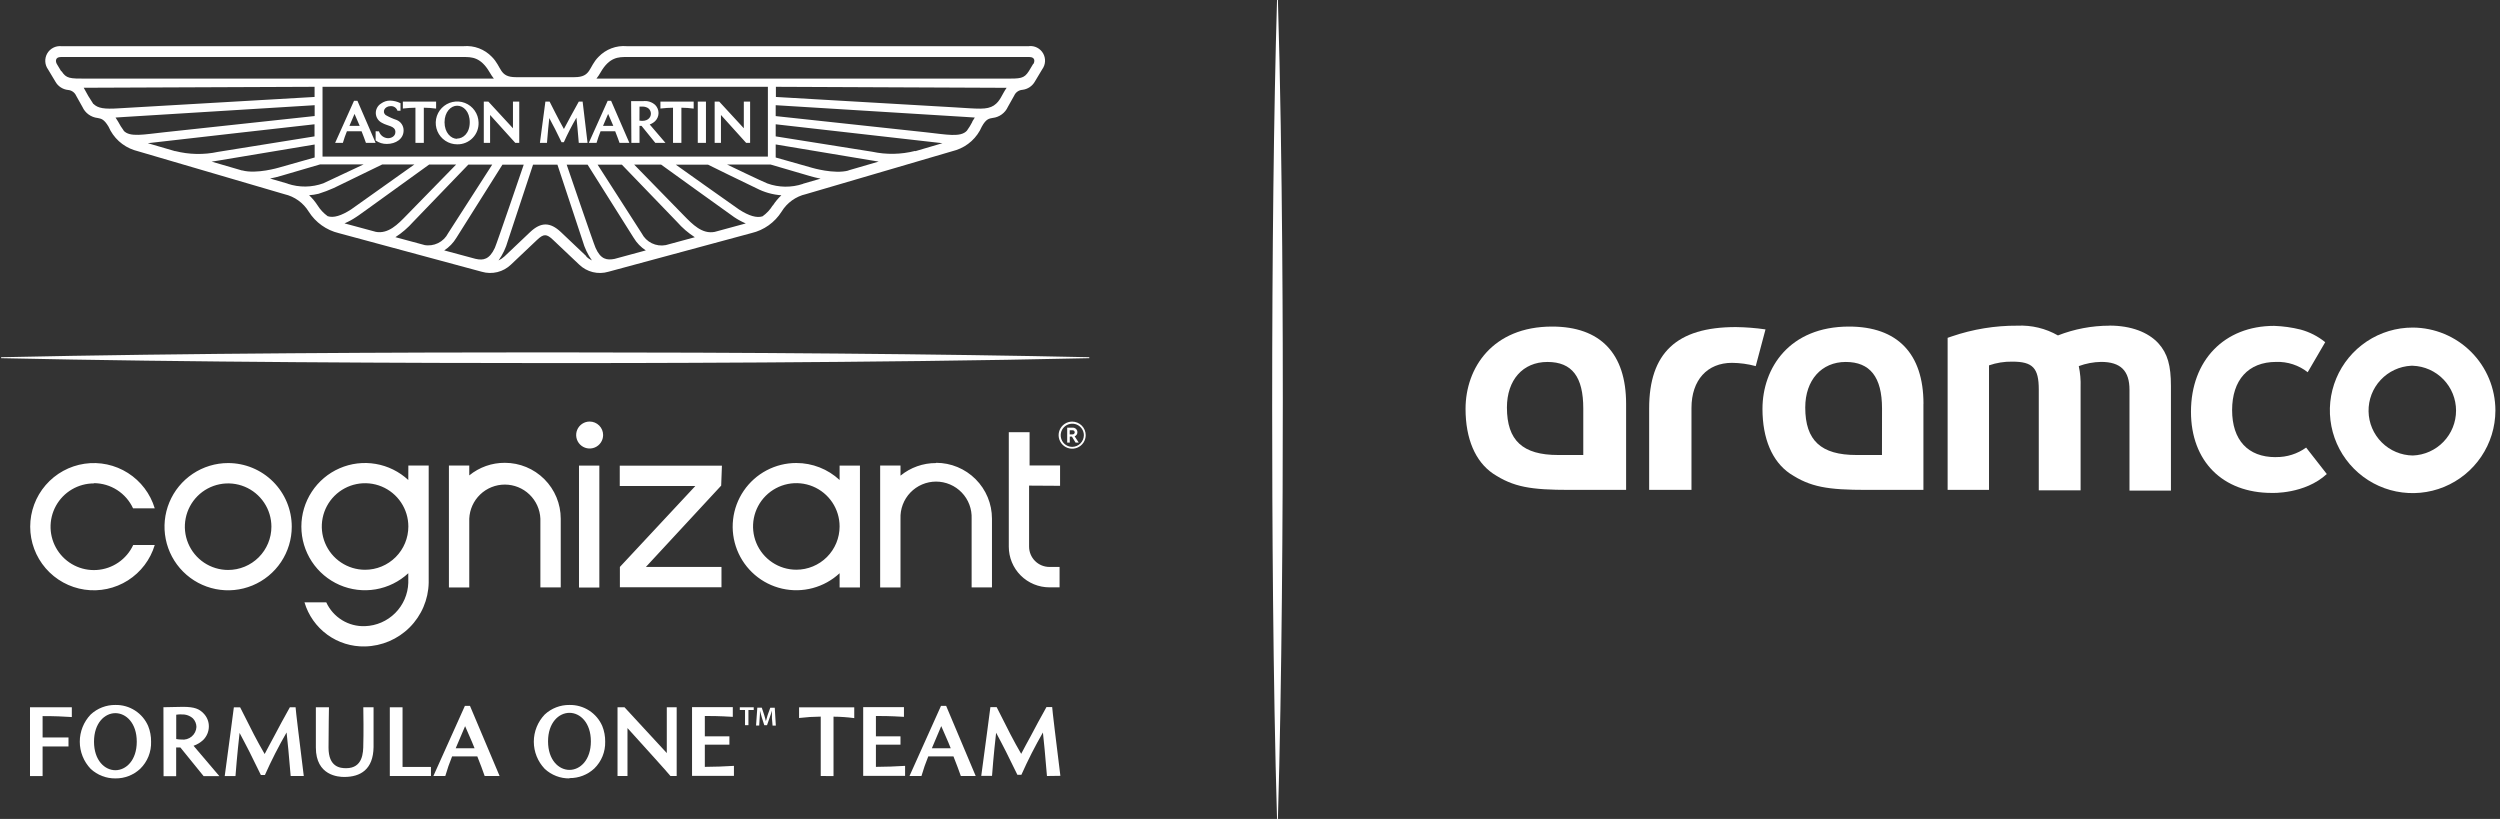 <svg xmlns="http://www.w3.org/2000/svg" fill="none" viewBox="0 0 174 57" height="57" width="174">
<rect x="0" y="0" width="174" height="57" fill="#333333" stroke="none"/>
<g clip-path="url(#clip0_305_81522)">
<path fill="white" d="M88.543 28.375C88.543 35.803 88.596 47.281 88.881 56.996H88.942C89.227 47.281 89.284 35.294 89.284 27.893C89.284 25.157 89.284 11.273 88.942 -0.004H88.881C88.653 7.756 88.543 17.84 88.543 28.375Z"></path>
<path fill="white" d="M38.109 24.525C28.245 24.525 12.992 24.578 0.08 24.863V24.929C12.987 25.214 28.916 25.271 38.749 25.271C42.388 25.271 60.833 25.271 75.814 24.929V24.863C65.498 24.635 52.104 24.525 38.109 24.525Z"></path>
<path fill="white" d="M71.631 3.214H43.624C43.262 3.183 42.898 3.233 42.558 3.362C42.218 3.49 41.911 3.693 41.66 3.955C40.954 4.661 41.164 5.371 39.989 5.371H35.903C34.733 5.371 34.947 4.669 34.233 3.955C33.981 3.693 33.675 3.49 33.335 3.362C32.995 3.233 32.631 3.183 32.269 3.214H4.266C4.071 3.196 3.874 3.234 3.7 3.325C3.526 3.416 3.381 3.555 3.284 3.726C3.187 3.897 3.141 4.092 3.152 4.288C3.163 4.484 3.23 4.673 3.346 4.832L3.85 5.673C3.938 5.834 4.064 5.972 4.217 6.074C4.369 6.176 4.544 6.24 4.727 6.261C4.85 6.269 4.969 6.311 5.07 6.382C5.172 6.453 5.251 6.551 5.301 6.664L5.739 7.445C5.834 7.654 5.98 7.834 6.166 7.969C6.351 8.103 6.568 8.187 6.796 8.212C7.037 8.26 7.234 8.278 7.555 8.817C7.72 9.199 7.964 9.542 8.27 9.823C8.577 10.104 8.94 10.317 9.335 10.448L19.8 13.517C20.148 13.597 20.476 13.745 20.766 13.954C21.056 14.163 21.301 14.427 21.488 14.731C21.965 15.484 22.717 16.02 23.583 16.227L33.531 18.914C33.885 19.019 34.261 19.027 34.619 18.938C34.977 18.85 35.306 18.667 35.57 18.41L37.376 16.7C37.841 16.262 38.038 16.262 38.499 16.7L40.305 18.41C40.569 18.668 40.898 18.85 41.256 18.939C41.614 19.028 41.99 19.019 42.344 18.914L52.305 16.222C53.173 16.018 53.925 15.481 54.401 14.727C54.587 14.422 54.832 14.158 55.122 13.95C55.412 13.741 55.74 13.592 56.089 13.513L66.554 10.444C66.949 10.313 67.311 10.1 67.618 9.819C67.925 9.537 68.169 9.195 68.334 8.813C68.632 8.269 68.847 8.251 69.092 8.208C69.32 8.182 69.538 8.098 69.723 7.962C69.909 7.827 70.055 7.646 70.149 7.436L70.587 6.656C70.636 6.542 70.715 6.445 70.816 6.374C70.916 6.303 71.034 6.261 71.157 6.252C71.34 6.231 71.514 6.167 71.667 6.065C71.819 5.963 71.945 5.825 72.034 5.665L72.538 4.823C72.655 4.664 72.723 4.475 72.734 4.278C72.745 4.082 72.699 3.886 72.601 3.715C72.503 3.544 72.357 3.406 72.182 3.316C72.007 3.226 71.809 3.189 71.613 3.21M4.262 4.963L3.959 4.459C3.867 4.306 3.81 3.968 4.244 3.968H32.26C32.825 3.968 33.461 3.968 34.079 5.033C34.166 5.186 34.265 5.333 34.373 5.472H5.998C4.845 5.472 4.621 5.472 4.279 4.95M22.448 6.042H53.445V10.9H22.448V6.042ZM6.498 7.239C6.252 6.875 6.028 6.497 5.827 6.108L21.895 6.042V6.748L8.304 7.537C7.252 7.607 6.818 7.537 6.507 7.234M8.611 9.089C8.464 8.892 8.334 8.684 8.221 8.466C8.167 8.368 8.107 8.273 8.041 8.181L8.637 8.142L21.9 7.322V8.076L11.413 9.207C9.997 9.356 9.041 9.571 8.602 9.093M12.193 10.523L10.286 9.966C11.557 9.812 21.891 8.65 21.891 8.65V9.492L15.17 10.571C14.187 10.782 13.168 10.762 12.193 10.514M16.854 11.868L14.732 11.25C14.933 11.224 15.052 11.202 15.275 11.163L21.9 10.058V10.961L19.405 11.667C19.405 11.667 17.853 12.132 16.858 11.86M20.019 12.78L18.796 12.425C19.056 12.376 19.314 12.313 19.567 12.237L22.277 11.443H25.306L22.505 12.758C21.705 13.048 20.831 13.059 20.023 12.789M22.807 15.047C22.526 14.844 22.286 14.588 22.102 14.293C21.935 14.035 21.738 13.798 21.514 13.587C21.736 13.573 21.956 13.539 22.172 13.486C22.531 13.374 22.884 13.241 23.228 13.087L26.6 11.448H28.84L24.434 14.578C23.754 15.016 23.215 15.183 22.807 15.047ZM26.135 16.13L23.978 15.547C24.26 15.427 24.53 15.28 24.785 15.108C25.008 14.964 24.75 15.148 29.87 11.452H31.747L28.292 14.99C27.687 15.613 27.021 16.305 26.14 16.134M29.55 17.055L27.52 16.507C27.979 16.209 28.395 15.851 28.757 15.442L32.597 11.456H34.259L31.19 16.231C31.038 16.531 30.792 16.773 30.49 16.921C30.188 17.069 29.846 17.115 29.515 17.051M33.08 18.011L30.918 17.428C31.263 17.204 31.553 16.904 31.765 16.551L34.969 11.461H36.451C36.451 11.461 34.571 16.976 34.439 17.257C34.062 18.064 33.632 18.134 33.124 18.02M40.827 17.849L39.038 16.152C38.288 15.446 37.648 15.446 36.898 16.152L35.11 17.849C34.986 17.961 34.847 18.055 34.698 18.129C34.991 17.716 35.211 17.254 35.346 16.766L37.1 11.461H38.797L40.551 16.766C40.687 17.254 40.907 17.715 41.2 18.129C41.05 18.055 40.911 17.961 40.787 17.849M42.769 18.02C42.243 18.12 41.813 18.064 41.454 17.257C41.322 16.976 39.441 11.461 39.441 11.461H40.897L44.102 16.551C44.313 16.904 44.603 17.204 44.948 17.428L42.769 18.02ZM46.338 17.059C46.008 17.123 45.666 17.077 45.364 16.929C45.062 16.781 44.816 16.539 44.663 16.24L41.594 11.461H43.282L47.123 15.446C47.484 15.857 47.9 16.215 48.359 16.511L46.338 17.059ZM49.744 16.139C48.868 16.31 48.201 15.617 47.592 14.995L44.137 11.456H46.013C46.013 11.456 50.876 14.964 51.099 15.113C51.353 15.284 51.623 15.431 51.906 15.551L49.744 16.139ZM53.778 14.302C53.596 14.598 53.356 14.855 53.072 15.056C52.669 15.187 52.125 15.025 51.446 14.587C51.253 14.464 47.035 11.461 47.035 11.461H49.28C49.28 11.461 51.871 12.741 52.647 13.101C53.186 13.381 53.777 13.549 54.383 13.591C54.159 13.802 53.962 14.039 53.795 14.297M55.887 12.798C55.08 13.068 54.205 13.057 53.405 12.767C53.081 12.645 50.604 11.452 50.604 11.452H53.633L56.343 12.245C56.597 12.321 56.854 12.384 57.114 12.434L55.891 12.789M59.057 11.868C58.061 12.14 56.509 11.676 56.509 11.676L53.988 10.961V10.053L60.613 11.158L61.157 11.246L59.035 11.864M63.691 10.505C62.716 10.753 61.697 10.773 60.714 10.562L53.988 9.492V8.65L65.594 9.966L63.704 10.523M67.68 8.471C67.569 8.69 67.44 8.899 67.295 9.098C66.856 9.575 65.896 9.365 64.484 9.212L53.988 8.08V7.322L67.251 8.142L67.847 8.181C67.782 8.273 67.722 8.368 67.667 8.466M69.184 7.335C68.671 7.664 68.093 7.567 66.365 7.467L54.002 6.748V6.042L70.061 6.112C69.732 6.572 69.623 7.041 69.184 7.331M71.911 4.446L71.609 4.95C71.267 5.481 71.043 5.476 69.89 5.472H41.511C41.62 5.333 41.718 5.187 41.804 5.033C42.418 3.964 43.058 3.968 43.624 3.968H71.639C72.078 3.968 72.017 4.306 71.92 4.459M40.283 9.944C40.213 9.067 40.16 8.55 40.121 8.19C39.799 8.743 39.506 9.312 39.244 9.896H39.082C38.613 8.935 38.556 8.826 38.42 8.58C38.376 8.497 38.319 8.396 38.231 8.216C38.192 8.563 38.122 9.247 38.069 9.944H37.578C37.718 8.935 37.942 7.217 37.959 7.072H38.253C38.253 7.072 38.946 8.458 39.248 8.979C39.599 8.335 39.827 7.874 40.283 7.072H40.551C40.599 7.484 40.752 8.799 40.893 9.944H40.283ZM49.135 7.072H48.565V9.944H49.135V7.072ZM47.425 9.944V7.497C47.711 7.5 47.997 7.52 48.28 7.559V7.072H45.965V7.554C46.256 7.52 46.549 7.501 46.842 7.497V9.944H47.425ZM29.498 9.944V7.497C29.784 7.5 30.069 7.52 30.353 7.559V7.072H28.038V7.554C28.329 7.52 28.622 7.501 28.915 7.497V9.944H29.498ZM36.14 9.944V7.072H35.702V8.927L33.992 7.072H33.672V9.944H34.11V8.002L35.864 9.944H36.14ZM26.144 9.137V9.777C26.372 9.938 26.645 10.023 26.924 10.018C27.543 10.018 28.09 9.672 28.09 9.08C28.093 8.923 28.047 8.768 27.959 8.637C27.871 8.507 27.746 8.406 27.599 8.348C27.337 8.261 27.085 8.148 26.845 8.01C26.56 7.769 26.793 7.388 27.179 7.388C27.284 7.378 27.389 7.405 27.478 7.463C27.566 7.521 27.632 7.607 27.665 7.708H27.876V7.182C27.652 7.07 27.407 7.009 27.157 7.002C26.93 6.999 26.709 7.07 26.525 7.204C26.407 7.275 26.311 7.377 26.246 7.499C26.181 7.62 26.15 7.757 26.156 7.895C26.163 8.033 26.206 8.166 26.282 8.281C26.357 8.396 26.463 8.489 26.587 8.55C26.977 8.782 27.507 8.751 27.52 9.181C27.52 9.497 27.227 9.619 27.003 9.619C26.862 9.614 26.726 9.565 26.614 9.48C26.502 9.394 26.419 9.276 26.376 9.141L26.144 9.137ZM26.144 9.944L24.877 7.015H24.64L23.325 9.944H23.864C23.943 9.67 24.037 9.401 24.145 9.137H25.166C25.293 9.453 25.394 9.733 25.469 9.944H26.144ZM24.32 8.76L24.675 7.927C24.951 8.558 24.973 8.602 25.035 8.76H24.32ZM33.308 8.51C33.299 8.217 33.204 7.933 33.035 7.694C32.866 7.454 32.63 7.27 32.357 7.164C32.084 7.058 31.785 7.035 31.499 7.098C31.212 7.161 30.951 7.306 30.747 7.517C30.543 7.727 30.406 7.993 30.352 8.282C30.299 8.57 30.331 8.867 30.446 9.137C30.561 9.407 30.752 9.637 30.997 9.798C31.242 9.96 31.528 10.045 31.822 10.045C32.022 10.049 32.221 10.011 32.406 9.935C32.591 9.858 32.759 9.745 32.898 9.601C33.038 9.457 33.146 9.286 33.217 9.098C33.287 8.91 33.318 8.71 33.308 8.51ZM31.817 9.663C31.379 9.663 30.94 9.225 30.94 8.51C30.94 7.795 31.379 7.357 31.817 7.357C32.256 7.357 32.694 7.756 32.694 8.51C32.694 9.264 32.238 9.646 31.808 9.646L31.817 9.663ZM43.944 9.944H44.51V8.76H44.65L45.61 9.944H46.316L45.22 8.664C45.362 8.612 45.492 8.532 45.601 8.427C45.675 8.353 45.733 8.266 45.773 8.169C45.813 8.073 45.834 7.97 45.834 7.866C45.834 7.761 45.813 7.658 45.773 7.562C45.733 7.466 45.675 7.378 45.601 7.304C45.488 7.201 45.352 7.123 45.206 7.078C45.058 7.032 44.903 7.02 44.751 7.041C44.751 7.041 44.093 7.041 43.926 7.041L43.944 9.944ZM44.51 7.418H44.703C45.286 7.418 45.303 7.857 45.303 7.909C45.303 8.212 45.036 8.484 44.505 8.396L44.51 7.418ZM43.804 9.944L42.532 7.015H42.295L40.98 9.944H41.52C41.599 9.67 41.693 9.401 41.8 9.137H42.817C42.944 9.453 43.045 9.733 43.12 9.944H43.804ZM41.971 8.76L42.326 7.927C42.598 8.558 42.624 8.602 42.686 8.76H41.971ZM52.208 9.944V7.072H51.77V8.927L50.06 7.072H49.74V9.944H50.178V8.002L51.932 9.944H52.208Z"></path>
<path fill="white" d="M32.711 49.13H32.356L30.164 54.01H30.993C31.126 53.547 31.284 53.092 31.466 52.646H33.22C33.439 53.177 33.606 53.654 33.733 54.01H34.772L32.711 49.13ZM32.374 50.546C32.9 51.761 32.909 51.761 33.031 52.081H31.716C31.856 51.761 31.856 51.752 32.369 50.546"></path>
<path fill="white" d="M65.852 49.13H65.493L63.301 54.01H64.134C64.267 53.547 64.425 53.092 64.607 52.646H66.361C66.576 53.177 66.747 53.654 66.874 54.01H67.909L65.852 49.13ZM65.515 50.546C66.041 51.761 66.05 51.761 66.172 52.081H64.857L65.506 50.546"></path>
<path fill="white" d="M20.231 54.01C20.104 52.493 20.016 51.585 19.946 50.98C19.392 51.94 18.889 52.928 18.438 53.94H18.157C17.329 52.247 17.241 52.081 17.052 51.726C16.969 51.572 16.877 51.397 16.675 51.011C16.64 51.313 16.491 52.651 16.39 54.014H15.641C15.877 52.296 16.254 49.398 16.276 49.231H16.715L16.912 49.621C17.46 50.717 17.894 51.581 18.42 52.48C18.657 52.041 18.859 51.642 19.078 51.248C19.398 50.643 19.731 50.011 20.174 49.227H20.573C20.573 49.38 20.862 51.743 21.143 54.01H20.231Z"></path>
<path fill="white" d="M72.868 54.01C72.745 52.493 72.653 51.586 72.587 50.981C72.037 51.936 71.536 52.92 71.088 53.927H70.811C69.983 52.235 69.895 52.068 69.707 51.713C69.623 51.559 69.531 51.384 69.33 50.998C69.294 51.301 69.145 52.638 69.045 54.002H68.295C68.532 52.283 68.909 49.385 68.931 49.218H69.369L69.566 49.608C70.114 50.705 70.548 51.568 71.075 52.467C71.311 52.029 71.513 51.63 71.737 51.235C72.057 50.63 72.39 49.999 72.833 49.214H73.232C73.232 49.367 73.521 51.73 73.802 53.997L72.868 54.01Z"></path>
<path fill="white" d="M8.038 54.177C7.397 54.186 6.778 53.947 6.31 53.511C5.824 53.002 5.553 52.325 5.553 51.621C5.553 50.917 5.824 50.24 6.31 49.731C6.778 49.295 7.397 49.056 8.038 49.065C8.52 49.056 8.994 49.191 9.399 49.453C9.804 49.714 10.122 50.09 10.313 50.534C10.452 50.879 10.52 51.249 10.515 51.621C10.527 51.971 10.465 52.32 10.335 52.646C10.204 52.971 10.007 53.266 9.756 53.511C9.288 53.947 8.669 54.186 8.029 54.177M8.029 53.607C8.77 53.607 9.519 52.923 9.519 51.621C9.519 50.319 8.77 49.635 8.029 49.635C7.292 49.635 6.543 50.319 6.543 51.621C6.543 52.923 7.292 53.607 8.033 53.607H8.029Z"></path>
<path fill="white" d="M39.639 54.177C38.999 54.186 38.38 53.947 37.912 53.511C37.426 53.002 37.154 52.325 37.154 51.621C37.154 50.917 37.426 50.24 37.912 49.731C38.38 49.295 38.999 49.056 39.639 49.065C40.122 49.056 40.597 49.191 41.003 49.452C41.409 49.714 41.728 50.09 41.919 50.534C42.058 50.879 42.126 51.249 42.121 51.621C42.13 51.968 42.067 52.313 41.937 52.634C41.806 52.955 41.611 53.246 41.362 53.489C40.894 53.925 40.275 54.164 39.635 54.155M39.635 53.585C40.376 53.585 41.125 52.901 41.125 51.599C41.125 50.297 40.376 49.613 39.635 49.613C38.894 49.613 38.144 50.297 38.144 51.599C38.144 52.901 38.894 53.585 39.635 53.585Z"></path>
<path fill="white" d="M11.375 49.223C11.634 49.223 12.725 49.196 12.734 49.196C13.554 49.196 13.874 49.354 14.15 49.635C14.277 49.759 14.377 49.908 14.443 50.072C14.51 50.237 14.541 50.413 14.536 50.59C14.527 50.93 14.389 51.252 14.15 51.494C13.956 51.678 13.724 51.819 13.471 51.906L15.268 54.019H14.172L12.554 52.024H12.261V54.023H11.384L11.375 49.223ZM12.62 49.718C12.501 49.718 12.383 49.727 12.265 49.744V51.437C12.385 51.459 12.507 51.471 12.629 51.472C12.756 51.488 12.885 51.477 13.007 51.441C13.13 51.404 13.244 51.343 13.342 51.261C13.44 51.179 13.52 51.077 13.577 50.962C13.633 50.848 13.666 50.723 13.672 50.595C13.669 50.374 13.583 50.163 13.431 50.003C13.322 49.905 13.194 49.831 13.056 49.783C12.917 49.736 12.771 49.717 12.624 49.727"></path>
<path fill="white" d="M27.131 54.01V49.227H28.017V53.379H29.994V54.01H27.131Z"></path>
<path fill="white" d="M51.854 49.415H51.49V49.227H52.459V49.415H52.091V50.472H51.854V49.415Z"></path>
<path fill="white" d="M53.726 49.981C53.726 49.819 53.726 49.626 53.726 49.459C53.687 49.612 53.63 49.779 53.572 49.937L53.384 50.476H53.195L53.024 49.946C52.976 49.788 52.928 49.617 52.893 49.463C52.893 49.626 52.893 49.823 52.871 49.994L52.84 50.498H52.621L52.709 49.253H53.02L53.187 49.757C53.235 49.902 53.274 50.051 53.305 50.196C53.34 50.06 53.384 49.906 53.432 49.757L53.612 49.257H53.923L53.998 50.502H53.77L53.726 49.981Z"></path>
<path fill="white" d="M46.663 54.01C46.462 53.755 45.037 52.182 43.673 50.673V54.01H42.98V49.227H43.467L46.409 52.414V49.227H47.097V54.01H46.663Z"></path>
<path fill="white" d="M57.123 54.01V49.876C56.619 49.881 56.116 49.913 55.615 49.972V49.231H59.456V49.981C58.978 49.917 58.496 49.883 58.013 49.88V54.015L57.123 54.01Z"></path>
<path fill="white" d="M49.056 53.374V51.831H50.766V51.248H49.056V49.832C49.459 49.832 50.029 49.832 51.003 49.893V49.218H48.166V54.001H51.082V53.304C50.437 53.343 49.696 53.374 49.056 53.374Z"></path>
<path fill="white" d="M60.964 53.374V51.831H62.674V51.248H60.964V49.832C61.367 49.832 61.937 49.832 62.915 49.893V49.218H60.078V54.001H62.994V53.304C62.349 53.343 61.608 53.374 60.964 53.374Z"></path>
<path fill="white" d="M25.286 49.227C25.316 51.064 25.286 51.791 25.286 51.791C25.286 52.388 25.251 53.466 24.093 53.466C23.686 53.466 22.866 53.4 22.866 52.037C22.866 50.8 22.896 49.284 22.896 49.227H21.984V52.032C21.984 53.992 23.563 54.076 23.957 54.076C25.088 54.076 25.979 53.558 26 51.993V49.227H25.286Z"></path>
<path fill="white" d="M4.999 49.91V49.227H2.088V54.014H2.965V51.954H4.767V51.327H2.965V49.84C3.842 49.84 4.381 49.867 4.986 49.906"></path>
<path fill="white" d="M75.565 30.287C75.565 30.473 75.51 30.655 75.406 30.811C75.303 30.965 75.156 31.086 74.983 31.158C74.811 31.229 74.622 31.248 74.439 31.211C74.256 31.175 74.088 31.085 73.956 30.953C73.824 30.822 73.734 30.654 73.698 30.471C73.662 30.288 73.68 30.098 73.752 29.926C73.823 29.754 73.944 29.607 74.099 29.503C74.254 29.399 74.436 29.344 74.623 29.344C74.873 29.344 75.112 29.444 75.289 29.62C75.466 29.797 75.565 30.037 75.565 30.287ZM75.438 30.287C75.436 30.128 75.388 29.973 75.298 29.841C75.208 29.71 75.082 29.608 74.934 29.548C74.787 29.488 74.625 29.473 74.469 29.506C74.313 29.538 74.17 29.615 74.058 29.728C73.946 29.841 73.87 29.985 73.84 30.141C73.809 30.298 73.826 30.459 73.887 30.606C73.948 30.753 74.052 30.879 74.184 30.967C74.317 31.055 74.472 31.102 74.631 31.102C74.846 31.099 75.05 31.012 75.201 30.859C75.352 30.707 75.437 30.501 75.438 30.287ZM74.794 30.366L75.079 30.804H74.859L74.605 30.388H74.456V30.804H74.276V29.765H74.666C74.708 29.765 74.749 29.772 74.788 29.788C74.826 29.803 74.861 29.826 74.891 29.855C74.921 29.883 74.945 29.918 74.961 29.956C74.977 29.994 74.986 30.035 74.987 30.076C74.99 30.14 74.973 30.203 74.937 30.256C74.901 30.309 74.85 30.349 74.789 30.37M74.452 30.234H74.645C74.685 30.235 74.723 30.221 74.753 30.194C74.782 30.167 74.8 30.13 74.802 30.09C74.802 30.07 74.797 30.051 74.789 30.033C74.781 30.015 74.77 29.999 74.756 29.985C74.741 29.972 74.725 29.962 74.706 29.954C74.688 29.948 74.668 29.944 74.649 29.945H74.452V30.234ZM40.298 32.404H41.714V40.892H40.298V32.404ZM35.138 32.212C34.235 32.207 33.359 32.517 32.661 33.088V32.4H31.245V40.888H32.661V36.1C32.688 35.462 32.96 34.859 33.421 34.416C33.883 33.974 34.497 33.727 35.136 33.727C35.775 33.727 36.389 33.974 36.85 34.416C37.311 34.859 37.584 35.462 37.611 36.1V40.884H39.027V36.1C39.027 35.069 38.617 34.08 37.888 33.351C37.158 32.621 36.169 32.212 35.138 32.212ZM28.421 32.4H29.837V40.564C29.812 41.73 29.337 42.841 28.512 43.666C27.687 44.491 26.576 44.966 25.409 44.992C24.466 45.016 23.542 44.728 22.779 44.173C22.017 43.618 21.459 42.827 21.192 41.923H22.708C22.943 42.435 23.325 42.866 23.805 43.161C24.285 43.456 24.842 43.602 25.405 43.58C26.195 43.554 26.946 43.228 27.506 42.669C28.065 42.109 28.39 41.358 28.417 40.568V39.897C27.785 40.484 26.996 40.873 26.147 41.018C25.297 41.163 24.424 41.056 23.633 40.712C22.843 40.367 22.171 39.8 21.699 39.079C21.227 38.358 20.975 37.515 20.975 36.653C20.975 35.791 21.227 34.948 21.699 34.227C22.171 33.506 22.843 32.938 23.633 32.594C24.424 32.249 25.297 32.143 26.147 32.288C26.996 32.432 27.785 32.822 28.417 33.408L28.421 32.4ZM28.421 36.644C28.421 36.048 28.244 35.466 27.913 34.971C27.583 34.475 27.112 34.089 26.562 33.861C26.011 33.633 25.406 33.574 24.822 33.69C24.237 33.806 23.701 34.093 23.279 34.514C22.858 34.935 22.571 35.472 22.455 36.056C22.339 36.641 22.398 37.246 22.626 37.797C22.854 38.347 23.24 38.818 23.736 39.148C24.231 39.479 24.813 39.656 25.409 39.656C26.208 39.656 26.974 39.339 27.539 38.774C28.104 38.209 28.421 37.443 28.421 36.644ZM6.535 33.628C7.109 33.63 7.671 33.796 8.154 34.107C8.637 34.418 9.021 34.86 9.262 35.381H10.77C10.464 34.364 9.802 33.49 8.905 32.92C8.008 32.35 6.936 32.121 5.885 32.276C4.834 32.431 3.873 32.959 3.178 33.763C2.484 34.567 2.102 35.594 2.102 36.657C2.102 37.72 2.484 38.747 3.178 39.551C3.873 40.356 4.834 40.883 5.885 41.038C6.936 41.193 8.008 40.964 8.905 40.394C9.802 39.824 10.464 38.951 10.77 37.933H9.271C9.043 38.424 8.687 38.844 8.24 39.15C7.794 39.456 7.273 39.636 6.733 39.671C6.193 39.707 5.654 39.597 5.171 39.352C4.688 39.107 4.28 38.737 3.99 38.28C3.7 37.824 3.537 37.297 3.52 36.757C3.503 36.216 3.632 35.68 3.893 35.206C4.154 34.732 4.538 34.337 5.005 34.062C5.471 33.788 6.002 33.644 6.544 33.645M20.306 36.657C20.306 37.533 20.046 38.389 19.56 39.117C19.073 39.846 18.381 40.413 17.572 40.748C16.763 41.083 15.873 41.171 15.014 41C14.155 40.829 13.366 40.408 12.747 39.788C12.127 39.169 11.706 38.38 11.535 37.521C11.364 36.662 11.451 35.772 11.787 34.963C12.122 34.154 12.689 33.462 13.418 32.975C14.146 32.489 15.002 32.229 15.878 32.229C17.052 32.229 18.178 32.696 19.009 33.526C19.839 34.356 20.306 35.483 20.306 36.657ZM18.89 36.657C18.89 36.062 18.713 35.479 18.382 34.984C18.051 34.489 17.581 34.102 17.03 33.874C16.48 33.647 15.874 33.587 15.29 33.703C14.706 33.819 14.169 34.106 13.748 34.527C13.327 34.949 13.04 35.485 12.924 36.07C12.807 36.654 12.867 37.26 13.095 37.81C13.323 38.36 13.709 38.831 14.204 39.162C14.7 39.492 15.282 39.669 15.878 39.669C16.677 39.669 17.443 39.352 18.008 38.787C18.572 38.222 18.89 37.456 18.89 36.657ZM65.148 32.229C64.247 32.225 63.373 32.535 62.675 33.106V32.4H61.259V40.888H62.675V36.1C62.661 35.767 62.715 35.433 62.833 35.121C62.951 34.808 63.131 34.523 63.362 34.282C63.594 34.041 63.871 33.849 64.178 33.718C64.486 33.587 64.816 33.519 65.15 33.519C65.484 33.519 65.815 33.587 66.122 33.718C66.43 33.849 66.707 34.041 66.939 34.282C67.17 34.523 67.35 34.808 67.468 35.121C67.586 35.433 67.639 35.767 67.625 36.1V40.884H69.041V36.1C69.041 35.069 68.632 34.08 67.902 33.351C67.173 32.621 66.184 32.212 65.153 32.212M58.436 32.404H59.852V40.888H58.436V39.897C57.907 40.388 57.267 40.742 56.57 40.929C55.873 41.117 55.142 41.13 54.438 40.97C53.735 40.81 53.081 40.48 52.535 40.01C51.988 39.539 51.564 38.942 51.3 38.271C51.037 37.599 50.941 36.874 51.022 36.157C51.103 35.44 51.357 34.754 51.764 34.158C52.17 33.562 52.716 33.074 53.354 32.737C53.992 32.4 54.703 32.224 55.424 32.225C56.541 32.224 57.618 32.647 58.436 33.408V32.404ZM58.436 36.64C58.436 36.044 58.259 35.462 57.928 34.966C57.597 34.471 57.127 34.085 56.577 33.857C56.026 33.629 55.421 33.569 54.836 33.685C54.252 33.802 53.715 34.089 53.294 34.51C52.873 34.931 52.586 35.468 52.47 36.052C52.354 36.636 52.413 37.242 52.641 37.792C52.869 38.343 53.255 38.813 53.751 39.144C54.246 39.475 54.828 39.652 55.424 39.652C56.223 39.652 56.989 39.334 57.554 38.77C58.119 38.205 58.436 37.438 58.436 36.64ZM73.781 33.812V32.396H71.659V30.081H70.212V38.051C70.212 38.801 70.51 39.521 71.04 40.051C71.571 40.581 72.29 40.879 73.04 40.879H73.746V39.459H73.04C72.854 39.459 72.67 39.422 72.498 39.351C72.326 39.28 72.17 39.175 72.039 39.044C71.907 38.913 71.803 38.756 71.732 38.585C71.66 38.413 71.624 38.229 71.624 38.043V33.799L73.781 33.812ZM41.039 29.34C40.853 29.34 40.672 29.395 40.518 29.498C40.364 29.601 40.243 29.748 40.172 29.919C40.101 30.09 40.083 30.279 40.119 30.461C40.155 30.643 40.244 30.81 40.376 30.942C40.507 31.073 40.674 31.162 40.856 31.198C41.038 31.235 41.227 31.216 41.398 31.145C41.57 31.074 41.716 30.954 41.819 30.799C41.922 30.645 41.977 30.464 41.977 30.278C41.977 30.029 41.879 29.791 41.703 29.615C41.527 29.439 41.288 29.34 41.039 29.34ZM50.246 32.409H43.135V33.825H48.396L43.144 39.459V40.875H50.215V39.459H44.954L50.194 33.799L50.246 32.409Z"></path>
<path fill="white" d="M167.932 22.799C166.793 22.796 165.679 23.131 164.731 23.762C163.782 24.392 163.042 25.289 162.603 26.34C162.164 27.391 162.047 28.548 162.265 29.666C162.484 30.784 163.029 31.811 163.832 32.619C164.634 33.427 165.658 33.98 166.774 34.206C167.89 34.432 169.049 34.323 170.102 33.891C171.156 33.459 172.059 32.725 172.695 31.781C173.332 30.837 173.675 29.725 173.68 28.586V28.555C173.675 27.032 173.069 25.571 171.992 24.493C170.915 23.415 169.456 22.806 167.932 22.799ZM167.932 31.703C167.121 31.692 166.346 31.365 165.771 30.792C165.196 30.22 164.867 29.446 164.852 28.635C164.837 27.823 165.138 27.038 165.692 26.445C166.245 25.852 167.008 25.497 167.818 25.456H167.932C168.74 25.486 169.506 25.828 170.067 26.411C170.628 26.993 170.941 27.771 170.941 28.579C170.941 29.388 170.628 30.166 170.067 30.748C169.506 31.331 168.74 31.673 167.932 31.703Z"></path>
<path fill="white" d="M146.827 22.667C145.596 22.667 144.377 22.898 143.232 23.346C142.375 22.857 141.398 22.621 140.412 22.667C138.86 22.658 137.317 22.91 135.848 23.412L135.555 23.513V34.096H138.435V25.429C138.955 25.249 139.503 25.161 140.053 25.17C141.478 25.17 141.899 25.608 141.899 27.112V34.127H144.81V26.937C144.827 26.448 144.784 25.96 144.683 25.481C145.18 25.297 145.705 25.197 146.235 25.188C147.598 25.188 148.212 25.806 148.212 27.13V34.145H151.097V26.871C151.097 25.446 150.869 24.605 150.22 23.89C149.505 23.114 148.309 22.662 146.822 22.662"></path>
<path fill="white" d="M158.376 31.817C156.456 31.817 155.355 30.625 155.355 28.542C155.355 26.46 156.469 25.189 158.424 25.189C159.217 25.163 159.993 25.418 160.616 25.907L161.835 23.816C161.332 23.408 160.75 23.109 160.125 22.939C159.521 22.788 158.902 22.702 158.279 22.681C154.811 22.681 152.492 25.088 152.492 28.656C152.492 32.094 154.684 34.308 158.117 34.308C158.117 34.308 160.406 34.409 161.945 32.992L160.507 31.151C159.896 31.591 159.16 31.824 158.407 31.813"></path>
<path fill="white" d="M120.805 22.764C116.693 22.764 114.781 24.574 114.781 28.428V34.093H117.727V28.393C117.727 26.451 118.828 25.254 120.547 25.254C121.105 25.259 121.661 25.335 122.199 25.482L122.879 22.926C122.193 22.827 121.502 22.773 120.81 22.764"></path>
<path fill="white" d="M133.87 28.108V34.097H129.924C127.206 34.097 126.004 33.904 124.58 32.961C123.348 32.12 122.668 30.537 122.668 28.459C122.668 25.609 124.544 22.729 128.692 22.729C132.059 22.729 133.874 24.609 133.874 28.104M130.989 28.428C130.989 26.236 130.148 25.192 128.464 25.192C126.78 25.192 125.645 26.455 125.645 28.362C125.645 30.664 126.745 31.668 129.205 31.668H130.985L130.989 28.428Z"></path>
<path fill="white" d="M113.177 28.108V34.097H109.258C106.54 34.097 105.338 33.904 103.913 32.961C102.682 32.12 102.002 30.537 102.002 28.459C102.002 25.609 103.878 22.729 108.026 22.729C111.393 22.729 113.177 24.609 113.177 28.104M110.196 28.428C110.196 26.236 109.42 25.192 107.702 25.192C105.983 25.192 104.882 26.455 104.882 28.362C104.882 30.664 105.983 31.668 108.442 31.668H110.196V28.428Z"></path>
</g>
<defs>
<clipPath id="clip0_305_81522">
<rect transform="translate(0.08)" fill="white" height="57" width="173.578"></rect>
</clipPath>
</defs>
</svg>

